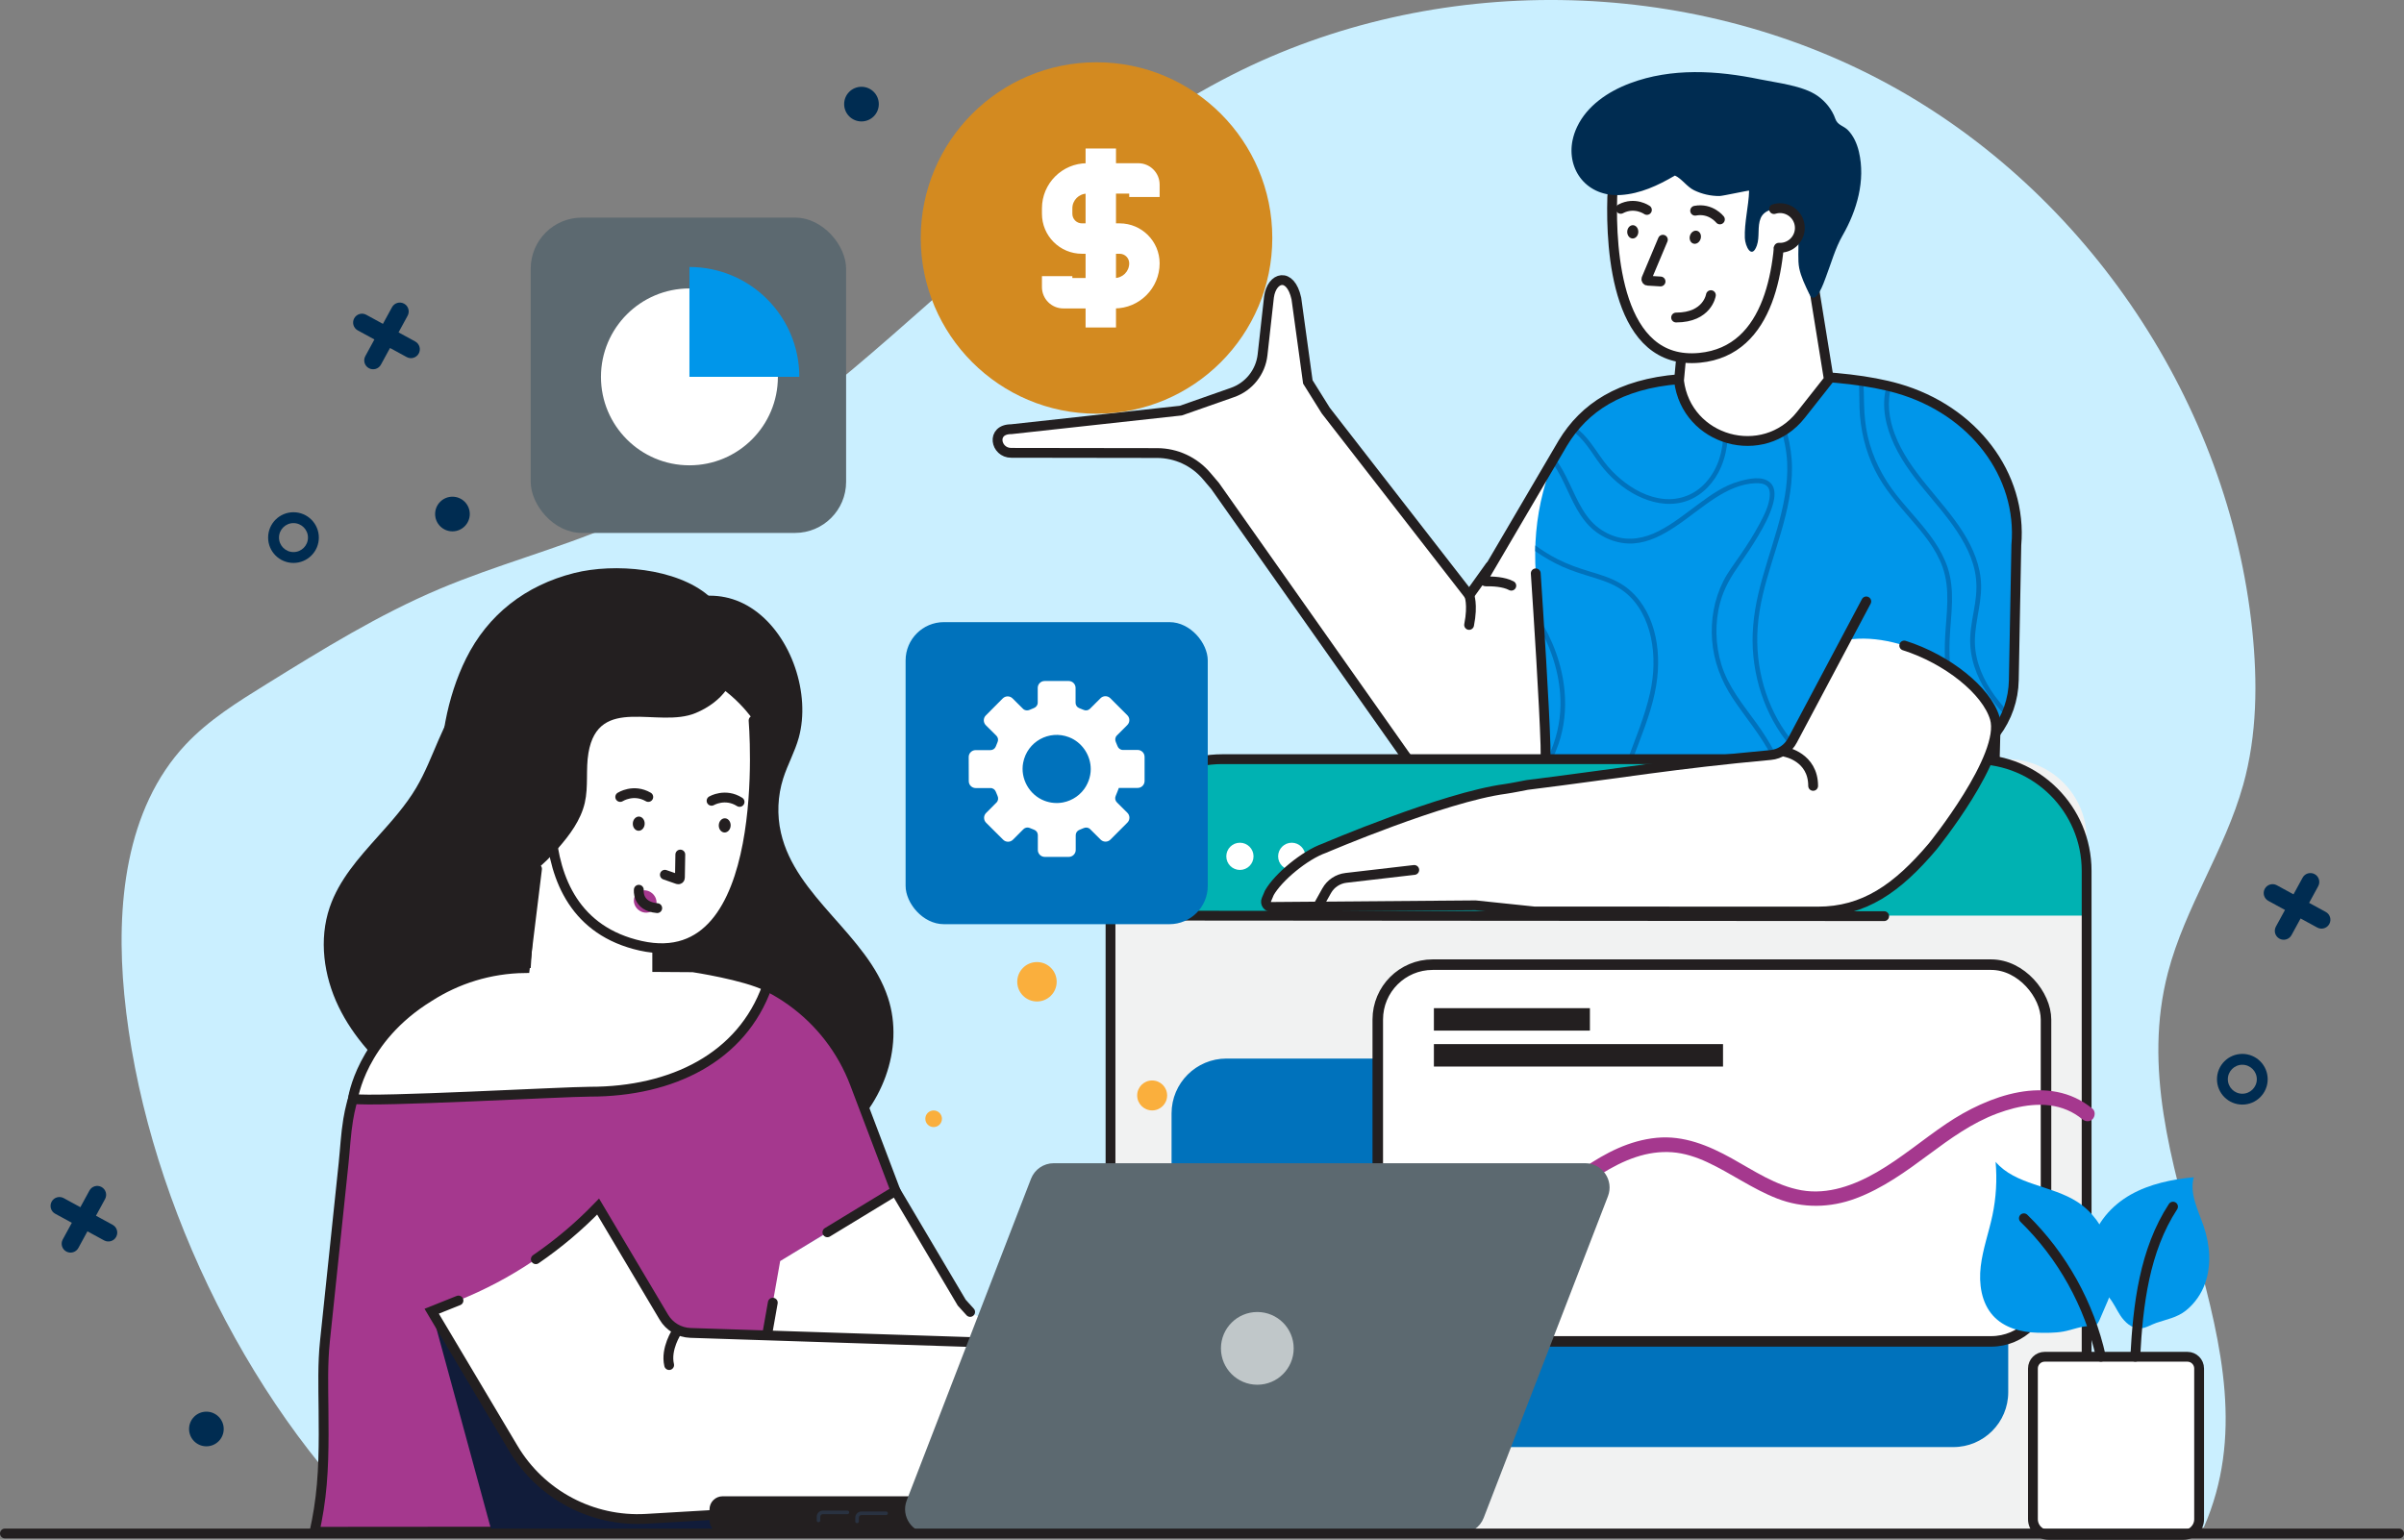 <?xml version="1.0" encoding="UTF-8"?><svg id="Livello_1" xmlns="http://www.w3.org/2000/svg" viewBox="0 0 685.36 439.12"><rect x="0" y="0" width="685.36" height="439.12" fill="#808080" stroke="none"/><defs><style>.cls-1{stroke:#0096ea;stroke-width:40px;}.cls-1,.cls-2{fill:none;}.cls-1,.cls-2,.cls-3{stroke-miterlimit:10;}.cls-2{stroke-linecap:round;stroke-width:2.8px;}.cls-2,.cls-3{stroke:#231f20;}.cls-3{stroke-width:3px;}.cls-3,.cls-4{fill:#fff;}.cls-5{fill:#faaf3d;}.cls-5,.cls-6,.cls-7,.cls-8,.cls-9,.cls-10,.cls-11,.cls-12,.cls-13,.cls-14,.cls-4,.cls-15,.cls-16,.cls-17,.cls-18{stroke-width:0px;}.cls-6{fill:#293241;}.cls-7{fill:#5c6970;}.cls-8{fill:#231f20;}.cls-9{fill:#111c3a;}.cls-10{fill:#d38a20;}.cls-11{fill:#caefff;}.cls-12{fill:#c0c7c9;}.cls-13{fill:#a5388e;}.cls-14{fill:#f1f2f2;}.cls-15{fill:#002c51;}.cls-16{fill:#00b2b2;}.cls-17{fill:#0096ea;}.cls-18{fill:#0072bc;}</style></defs><path class="cls-11" d="m639.5,223.9c3.99-14.29,4.13-29.4,2.6-44.16-6.69-64.57-46.81-124.76-103.84-155.78-57.03-31.02-129.36-31.99-187.2-2.52-64.85,33.04-108.82,99.54-175.75,128.12-16.37,6.99-33.71,11.5-50.11,18.44-17.26,7.3-33.27,17.21-49.2,27.08-8.18,5.07-16.47,10.21-23.06,17.23-17.29,18.4-19.92,46.18-17.51,71.32,5.29,54.97,33.94,115.53,73.85,153.69l519.01-1.74c22.55-51.57-24.46-103.79-10.22-158.24,4.86-18.59,16.25-34.93,21.42-53.44Z"/><path class="cls-4" d="m288.32,122.39l48.34-5.3,14.75-5.18c4.67-1.64,7.99-5.81,8.54-10.73l1.84-16.5c.79-5.74,6.1-7.23,7.8.43l3.27,23.79,5.12,8.19,40.9,52.66,5.92-8.27,40.16,28.74-17.92,25.12c-11.55,16.19-35.69,15.93-46.88-.5l-53.74-76.24-2.42-2.85c-3.52-4.15-8.68-6.54-14.12-6.55l-41.57-.06c-4.52.04-5.88-6.76,0-6.74Z"/><path class="cls-2" d="m464.96,190.22l-17.92,25.12c-11.55,16.19-35.69,15.93-46.88-.5l-53.74-76.24-2.42-2.85c-3.52-4.15-8.68-6.54-14.12-6.55l-41.57-.06c-4.52.04-5.88-6.76,0-6.74l48.34-5.3,14.75-5.18c4.67-1.64,7.99-5.81,8.54-10.73l1.84-16.5c.79-5.74,6.1-7.23,7.8.43l3.27,23.79,5.12,8.19,40.9,52.66,5.92-8.27"/><path class="cls-4" d="m422.37,165.15l22.63-37.73,53.34,28.01-35.94,38.59s-26.87-30.86-40.03-28.86Z"/><path class="cls-17" d="m567.56,259.96l1.33-50.86h0c3.3-4.36,5.14-9.65,5.24-15.12l.72-38.55c1.75-20.01-12.22-38.44-33.76-44.64-16.16-4.65-41.85-4.29-62.41-2.65-23.78,1.9-34.15,14.54-38.72,32.03-1.99,7.61-2.65,15.5-2.12,23.34.83,12.48,2.41,37.04,2.77,48.99.52,17.28-4.46,24.18-5.52,37.01l2.09,10.42,130.38.03Z"/><path class="cls-18" d="m561.7,181.67c.13-3.25.89-6.42,1.38-9.62.47-3.05.57-6.1-.06-9.13-.56-2.7-1.59-5.28-2.9-7.71-2.68-5-6.36-9.37-9.99-13.7-3.84-4.57-7.56-9.25-10.11-14.69-2.38-5.09-3.72-10.85-2.26-16.4.04-.15.08-.31.13-.46.44.1.87.21,1.3.32-1.28,4.42-.65,9.16.98,13.49,4.1,10.88,13.38,18.37,19.48,28,2.87,4.54,5.02,9.64,5.15,15.08.15,6.25-2.41,12.25-1.63,18.52.68,5.44,3.36,10.48,6.77,14.69.77.95,1.59,1.87,2.44,2.76-.17.45-.36.89-.56,1.33-.03-.03-.07-.07-.1-.1-3.89-3.99-7.18-8.73-8.88-14.07-.85-2.68-1.27-5.5-1.15-8.31Z"/><path class="cls-18" d="m490.56,107.38c.93,3.88,1.63,7.82,1.95,11.77.44,5.36-.08,10.9-2.66,15.7-2.17,4.02-5.75,7.28-10.24,8.4-4.34,1.08-8.88.09-12.82-1.88-4.17-2.09-7.79-5.27-10.59-8.98-2.49-3.31-4.61-7.35-8.17-9.66.27-.35.55-.7.84-1.04,1.77,1.19,3.21,2.78,4.5,4.46,1.39,1.81,2.61,3.74,3.98,5.56,1.39,1.84,3.01,3.52,4.78,4.99,3.42,2.86,7.66,5.14,12.15,5.58,4.53.45,8.86-1.2,11.93-4.57,7.42-8.14,5.3-20.52,2.98-30.28.46-.02.91-.05,1.37-.07Z"/><path class="cls-18" d="m541.95,226.95c-4.27-.27-8.51-1.12-12.59-2.4-3.73-1.17-7.4-2.68-10.77-4.69-1.34-.8-2.63-1.69-3.81-2.7-8.69-7.49-13.72-18.51-14.89-29.82-.62-6.01,0-11.98,1.36-17.85,1.47-6.35,3.65-12.5,5.43-18.77,1.74-6.11,3.12-12.42,2.83-18.81-.16-3.43-.9-6.76-1.82-10.06-.91-3.27-1.93-6.53-2.43-9.9-.24-1.6-.36-3.27-.3-4.94.44,0,.88,0,1.32,0-.19,5.78,1.94,11.31,3.33,16.87.77,3.1,1.25,6.25,1.27,9.46.03,3.08-.31,6.16-.86,9.19-2.24,12.34-8.07,23.9-8.93,36.51-.76,11.05,2.31,22.5,9.1,31.33,1.64,2.13,3.5,4.09,5.54,5.85,2.55,2.18,5.62,3.77,8.69,5.1,3.75,1.61,7.71,2.8,11.72,3.56,3.95.75,8.02,1.07,12.03.64,3.52-.37,7.11-1.41,9.95-3.59,1.36-1.04,2.5-2.35,3.36-3.82,1.16-1.98,2.05-4.42,1.47-6.72-.51-2.02-1.95-3.66-3.15-5.3-1.55-2.12-2.72-4.39-3.52-6.9-1.8-5.65-2.04-11.82-1.73-17.71.35-6.6,1.53-13.37-.74-19.77-1.85-5.21-5.49-9.54-9.06-13.67-3.79-4.38-7.62-8.74-10.22-13.96-2.76-5.55-4.17-11.58-4.4-17.76-.09-2.53-.03-5.19-.2-7.81.43.06.87.12,1.3.19.14,2.17.14,4.34.2,6.51.08,3.08.34,6.13,1.03,9.14,1.41,6.2,4.28,11.84,8.21,16.82,3.53,4.47,7.59,8.51,10.8,13.24,1.57,2.32,2.91,4.81,3.79,7.47,1.04,3.16,1.31,6.5,1.24,9.81-.08,3.58-.52,7.14-.67,10.71-.12,2.97-.06,5.96.24,8.92.3,3.01.88,6.03,1.96,8.87.92,2.43,2.35,4.46,3.88,6.53,1.28,1.73,2.42,3.58,2.54,5.79.13,2.38-.87,4.81-2.14,6.78-4.32,6.72-12.98,8.14-20.37,7.67Z"/><path class="cls-18" d="m501.69,251c4.64-4.31,7.18-10.21,7.62-16.5.46-6.52-1.32-12.97-4.23-18.77-3.01-6-7.39-11.01-11.08-16.57-3.33-5.03-5.44-10.58-5.9-16.62-.43-5.74.6-11.64,3.2-16.79,1.38-2.74,3.3-5.17,5.01-7.7,1.9-2.8,3.74-5.66,5.32-8.65,1.32-2.49,2.82-5.36,2.93-8.23.03-.9-.1-1.88-.79-2.53-.84-.79-2.15-.87-3.24-.84-4.21.13-8.15,2.02-11.61,4.27-3.88,2.52-7.41,5.52-11.26,8.09-3.56,2.38-7.52,4.49-11.87,4.81-4.65.34-9.46-1.65-12.69-4.96-3.81-3.9-5.6-9.23-8.06-13.98-.71-1.37-1.51-2.7-2.38-3.97.21-.49.42-.97.64-1.44.8,1.11,1.54,2.27,2.21,3.46,1.36,2.43,2.46,4.99,3.68,7.49,1.21,2.46,2.53,4.93,4.38,6.98,1.79,1.99,4.08,3.48,6.61,4.34,4.29,1.47,8.67.61,12.63-1.4,4.13-2.1,7.76-5.05,11.47-7.79,3.49-2.58,7.19-5.2,11.42-6.4,2.59-.74,6.67-1.76,8.95.32,1.75,1.59,1.34,4.32.75,6.35-.91,3.15-2.54,6.11-4.2,8.92-1.63,2.75-3.42,5.41-5.26,8.04-2.36,3.38-4.42,6.78-5.51,10.81-1.57,5.79-1.43,12.04.32,17.78,1.94,6.32,6.14,11.39,9.96,16.65,3.85,5.29,7.12,11.08,8.81,17.44,1.57,5.93,1.67,12.3-.32,18.15-.95,2.79-2.35,5.41-4.23,7.69-1.94,2.36-4.35,4.29-6.83,6.05-1.6,1.14-3.23,2.22-4.83,3.33h-2.41c3.64-2.54,7.51-4.8,10.77-7.83Z"/><path class="cls-18" d="m440.6,217.43c.24-.47.48-.93.7-1.41,2.27-4.71,3.53-9.78,3.58-15.02.07-7.78-2.26-15.38-6.06-22.13-.06-.97-.12-1.93-.18-2.87,4,6.36,6.71,13.5,7.4,21.05.47,5.1-.05,10.29-1.72,15.14-1,2.9-2.35,5.65-3.88,8.29.07-.98.13-2,.16-3.06Z"/><path class="cls-18" d="m459.2,236.43c.49-6.64,2.32-12.98,4.61-19.2,2.37-6.47,5.09-12.85,6.6-19.59,1.17-5.21,1.37-10.72.23-15.96-1.08-4.97-3.47-9.78-7.57-12.94-2.52-1.94-5.52-3.03-8.53-3.96-3.04-.94-6.08-1.82-8.99-3.13-2.76-1.23-5.4-2.74-7.88-4.49,0-.54.02-1.08.04-1.62,2,1.47,4.13,2.79,6.35,3.92,2.85,1.45,5.82,2.51,8.87,3.43,3.08.93,6.22,1.83,9,3.48,4.34,2.56,7.34,6.77,9,11.47,1.73,4.88,2.11,10.24,1.55,15.37-.69,6.36-2.9,12.44-5.15,18.39-2.38,6.31-4.91,12.62-6.11,19.28-1.11,6.13-1.11,12.46-.17,18.61.48,3.16,1.19,6.28,2.11,9.34h-1.39c-.38-1.31-.73-2.62-1.04-3.95-1.4-6.03-1.99-12.27-1.54-18.45Z"/><path class="cls-2" d="m437.83,163.51c.83,12.48,2.41,37.04,2.77,48.99.52,17.28-4.46,24.18-5.52,37.01l2.09,10.42,130.38.03,1.33-50.86h0c3.3-4.36,5.14-9.65,5.24-15.12l.72-38.55c1.75-20.01-12.22-38.44-33.76-44.64-16.16-4.65-41.85-4.29-62.41-2.65-16.89,1.35-27.01,8.11-33.1,18.18l-22.53,38.4c-.29.49.07,1.11.64,1.09,1.8-.04,5.03.07,7.18,1.22"/><path class="cls-4" d="m521.39,108.21l-7.95,10.08c-10.76,13.65-32.65,7.53-34.77-9.72h0l3.78-40.7h32.42l6.52,40.34Z"/><path class="cls-2" d="m521.39,108.21l-7.95,10.08c-10.76,13.65-32.65,7.53-34.77-9.72h0l3.78-40.7h32.42l6.52,40.34Z"/><path class="cls-4" d="m464.81,39.73c-3.28,4.9-5,10.67-5.17,16.56-.44,15.16,1.31,48.02,24.9,45.75,20.4-1.96,23.3-26.63,22.97-42.86-.24-11.86-7.12-22.7-17.97-27.48-7.82-3.44-17.06-3.44-24.73,8.03Z"/><path class="cls-2" d="m464.81,39.73c-3.28,4.9-5,10.67-5.17,16.56-.44,15.16,1.31,48.02,24.9,45.75,20.4-1.96,23.3-26.63,22.97-42.86-.24-11.86-7.12-22.7-17.97-27.48-7.82-3.44-17.06-3.44-24.73,8.03Z"/><path class="cls-2" d="m474.07,68.36l-4.67,11.11c-.11.27.07.57.36.58l3.65.22"/><path class="cls-2" d="m487.76,84.17s-.96,6.38-9.92,6.38"/><path class="cls-2" d="m469.52,59.87s-3.45-2.43-7.47-.31"/><path class="cls-2" d="m490.33,62.57s-2.59-3.33-7.06-2.48"/><path class="cls-8" d="m463.91,66.05c-.04,1.04.63,1.92,1.5,1.96.87.04,1.62-.78,1.66-1.83.04-1.04-.63-1.92-1.5-1.96s-1.62.78-1.66,1.83Z"/><path class="cls-8" d="m481.8,67.19c-.31,1,.12,2.02.96,2.28.84.26,1.76-.35,2.07-1.35.31-1-.12-2.02-.96-2.28-.84-.26-1.76.35-2.07,1.35Z"/><path class="cls-15" d="m448.33,39.98c.26-1.26.68-2.55,1.29-3.82,2.86-6.03,8.83-10.07,15.08-12.41,11.86-4.46,24.84-3.65,37.03-1.13,4.97,1.03,12.22,1.78,16.4,4.69,2.3,1.6,4.2,3.96,5.11,6.59.65,1.85,2.34,1.93,3.59,3.21,1.63,1.66,2.6,3.93,3.13,6.17,1.92,8.19-.57,16.76-4.67,23.89-2.08,3.61-3.26,7.97-4.75,11.86-.5,1.3-2.91,8.64-4.75,4.76-1.1-2.31-2.34-4.81-2.85-7.33-.92-4.55,1.32-12.63-3.14-15.84-2.34-1.69-6.62-1.28-7.84,1.57-1.02,2.39-.22,5.36-1.1,7.83-1.46,4.08-3.33.18-3.42-2.14-.17-4.44,1.08-9.03,1.22-13.5,0-.16-7.49,1.51-8.44,1.52-2.5.02-5-.55-7.25-1.64-2.02-.97-3.56-3.35-5.42-4.17-.02,0-.04-.02-.06-.02-4.79,2.83-9.91,5.19-15.41,5.54-9.61.61-15.49-7.1-13.76-15.62Z"/><path class="cls-4" d="m502.09,66.73c.95,2.97,4.13,4.61,7.1,3.66,2.97-.95,4.61-4.13,3.66-7.1-.95-2.97-4.13-4.61-7.1-3.66-2.97.95-4.61,4.13-3.66,7.1Z"/><path class="cls-2" d="m507.12,70.65c.68.04,1.38-.04,2.07-.26,2.97-.95,4.61-4.13,3.66-7.1-.95-2.97-4.13-4.61-7.1-3.66"/><path class="cls-2" d="m418.83,169.63s1.18,2.66,0,8.59"/><polygon class="cls-9" points="568.89 209.1 567.56 259.96 492.32 259.94 568.89 209.1"/><path class="cls-14" d="m339.33,216.5h232.83c12.54,0,22.72,10.18,22.72,22.72v198.1h-278.28v-198.1c0-12.54,10.18-22.72,22.72-22.72Z"/><path class="cls-16" d="m562.61,216.5h-213.73c-17.82,0-32.27,14.45-32.27,32.27v12.34h278.28v-12.34c0-17.82-14.45-32.27-32.27-32.27Z"/><circle class="cls-4" cx="338.71" cy="244.21" r="3.88"/><circle class="cls-4" cx="353.49" cy="244.21" r="3.88"/><path class="cls-4" d="m372.14,244.21c0,2.14-1.74,3.88-3.88,3.88s-3.88-1.74-3.88-3.88,1.74-3.88,3.88-3.88,3.88,1.74,3.88,3.88Z"/><rect class="cls-18" x="334" y="301.88" width="238.53" height="110.8" rx="15.65" ry="15.65"/><path class="cls-2" d="m594.88,435.92v-187.58c0-17.58-14.26-31.84-31.84-31.84h-214.6c-17.58,0-31.84,14.26-31.84,31.84v187.58"/><line class="cls-2" x1="316.6" y1="261.11" x2="537.16" y2="261.27"/><path class="cls-4" d="m526.5,182.48l-15.47,28.63c-1.23,2.38-3.59,3.97-6.26,4.21-27.53,2.51-42.44,5.17-69.43,8.54h0s-4.57.91-6.11,1.12c-17.66,2.34-51.65,16.91-51.65,16.91-5.66,1.99-13.17,8.28-15.7,12.72l-.84,1.98c-.43,1,.35,2.11,1.44,2.05l58.18-.46,16.54,1.73v.02s.04,0,.11,0l.15.03v-.03c5.37,0,80.76.03,80.76.03,13.18,0,22.62-6.57,32.76-18.54,0,0,20.91-25.83,17.73-36.58-3.39-11.46-25.47-25.11-42.18-22.36Z"/><path class="cls-2" d="m532.06,171.51l-21.03,39.6c-1.23,2.38-3.59,3.97-6.26,4.21-27.53,2.51-42.44,5.17-69.43,8.54h0s-4.57.91-6.11,1.12c-17.66,2.34-51.65,16.91-51.65,16.91-5.66,1.99-13.17,8.28-15.7,12.72l-.84,1.98c-.43,1,.35,2.11,1.44,2.05l58.18-.46,16.54,1.73v.02s.04,0,.11,0l.15.03v-.03c5.37,0,80.76.03,80.76.03,13.18,0,22.62-6.57,32.76-18.54,0,0,20.91-25.83,17.73-36.58-2.34-7.91-13.59-16.87-25.83-20.75"/><path class="cls-2" d="m509.04,214.46s7.87,1.43,7.87,9.66"/><path class="cls-2" d="m375.73,258.49l2.48-4.45c1.14-2.05,3.2-3.42,5.53-3.69l19.45-2.26"/><path class="cls-10" d="m362.72,67.87c0,27.68-22.44,50.11-50.11,50.11s-50.11-22.44-50.11-50.11,22.44-50.11,50.11-50.11,50.11,22.44,50.11,50.11Z"/><path class="cls-4" d="m317.74,87.96h-14.6c-3.36,0-6.09-2.73-6.09-6.09v-3.12h8.67v.54h12.02c2.31,0,4.19-1.88,4.19-4.19,0-1.51-1.22-2.73-2.73-2.73h-10.76c-6.28,0-11.39-5.11-11.39-11.4v-1.56c0-7.09,5.77-12.86,12.86-12.86h14.6c3.36,0,6.09,2.73,6.09,6.09v3.54h-8.67v-.96h-12.02c-2.31,0-4.19,1.88-4.19,4.19v1.56c0,1.51,1.22,2.73,2.73,2.73h10.76c6.28,0,11.39,5.11,11.39,11.4,0,7.09-5.77,12.86-12.86,12.86Z"/><rect class="cls-4" x="309.49" y="42.35" width="8.67" height="51.04"/><circle class="cls-5" cx="266.17" cy="319.05" r="2.37"/><circle class="cls-5" cx="295.63" cy="279.98" r="5.62"/><circle class="cls-5" cx="328.47" cy="312.4" r="4.27"/><rect class="cls-18" x="258.18" y="177.42" width="86.14" height="86.14" rx="10.92" ry="10.92"/><path class="cls-4" d="m326.31,215.84c0-1.09-.88-1.97-1.97-1.97h-4.21c-.7,0-1.3-.45-1.54-1.1-.15-.39-.31-.78-.48-1.16-.29-.63-.19-1.38.31-1.87l2.97-2.98c.77-.77.77-2.02,0-2.79l-4.85-4.85c-.77-.77-2.02-.77-2.79,0l-3,3c-.47.47-1.18.61-1.79.34-.43-.18-.89-.37-1.29-.52-.62-.24-1.03-.84-1.03-1.51v-4.25c0-1.09-.88-1.97-1.97-1.97h-6.85c-1.09,0-1.97.88-1.97,1.97v4.21c0,.7-.45,1.29-1.1,1.54-.41.16-.82.33-1.22.51-.63.29-1.38.19-1.87-.3l-2.99-2.97c-.77-.77-2.02-.76-2.79,0l-4.83,4.86c-.77.77-.76,2.02,0,2.79l3.01,2.99c.47.47.61,1.18.35,1.79-.18.43-.37.89-.52,1.29-.24.62-.84,1.03-1.51,1.03h-4.25c-1.09.01-1.97.9-1.96,1.99l.02,6.86c0,1.09.89,1.97,1.98,1.97h4.21c.7-.01,1.3.44,1.54,1.09.15.39.31.78.48,1.16.29.63.19,1.38-.3,1.87l-2.97,2.98c-.77.77-.76,2.02,0,2.79l4.86,4.84c.77.77,2.02.77,2.79,0l2.99-3c.47-.47,1.18-.61,1.79-.35.43.18.89.37,1.29.52.62.24,1.03.84,1.03,1.51v4.25c0,1.09.89,1.97,1.98,1.97h6.85c1.09-.01,1.97-.9,1.97-1.98v-4.21c0-.7.44-1.3,1.09-1.54.39-.15.78-.31,1.16-.48.63-.29,1.38-.19,1.87.31l2.98,2.97c.77.77,2.02.77,2.79,0l4.84-4.85c.77-.77.77-2.02,0-2.79l-3-2.99c-.47-.47-.61-1.18-.35-1.79.44-1.03.89-2.25.91-2.32h5.37c1.09,0,1.97-.89,1.97-1.98v-6.86Zm-16.65,8.31c-1.43,2.48-3.88,4.17-6.62,4.69-1.71.32-3.54.19-5.3-.49-4.29-1.65-6.9-6.29-6.05-10.81,1.14-6.06,7.42-9.48,13.06-7.31.27.1.53.22.78.34,3.31,1.64,5.44,5.11,5.43,8.77,0,.56-.05,1.13-.16,1.69-.21,1.14-.61,2.18-1.15,3.11Z"/><rect class="cls-3" x="392.79" y="275.1" width="190.51" height="107.44" rx="15.65" ry="15.65"/><path class="cls-13" d="m378.46,360.14c16.48,3.34,33.8,1.17,48.99-6.02,7.22-3.41,13.53-8.19,19.92-12.92,5.88-4.36,12.01-8.91,19.04-11.23,3.34-1.1,6.79-1.63,10.31-1.37,3.46.25,6.85,1.37,9.98,2.82,6.81,3.16,12.92,7.66,19.95,10.38,7.31,2.84,15.12,2.7,22.44-.04,7.65-2.86,14.31-7.69,20.82-12.52,6.12-4.54,12.26-9,19.46-11.69,6.26-2.34,13.59-3.7,19.97-.99,1.53.65,2.99,1.54,4.27,2.6.87.72,2.1.85,2.96,0,.74-.74.87-2.23,0-2.96-12.43-10.27-29.88-3.71-41.67,4.25-6.68,4.51-12.81,9.77-19.81,13.82-6.47,3.73-13.94,6.51-21.51,5.17-7.29-1.29-13.52-5.57-19.88-9.1-6.61-3.67-13.73-6.62-21.45-5.86-15.55,1.53-26.84,14.08-39.42,21.95-14.02,8.76-30.95,12.49-47.36,10.64-1.98-.22-3.95-.55-5.91-.95-1.11-.22-2.26.32-2.57,1.46-.28,1.03.35,2.35,1.46,2.57h0Z"/><rect class="cls-8" x="408.79" y="287.51" width="44.48" height="6.4"/><rect class="cls-8" x="408.79" y="297.76" width="82.43" height="6.4"/><rect class="cls-7" x="151.3" y="62.06" width="89.92" height="89.92" rx="14.57" ry="14.57"/><circle class="cls-4" cx="196.55" cy="107.48" r="25.22"/><path class="cls-17" d="m196.55,76.14v31.33h31.33c0-17.31-14.03-31.33-31.33-31.33Z"/><path class="cls-15" d="m639.27,300.55c-3.99,0-7.23,3.24-7.23,7.23s3.24,7.23,7.23,7.23,7.23-3.24,7.23-7.23-3.24-7.23-7.23-7.23Zm0,11.36c-2.28,0-4.13-1.85-4.13-4.13s1.85-4.13,4.13-4.13,4.13,1.85,4.13,4.13-1.85,4.13-4.13,4.13Z"/><path class="cls-15" d="m83.67,146.08c-3.99,0-7.23,3.24-7.23,7.23s3.24,7.23,7.23,7.23,7.23-3.24,7.23-7.23-3.24-7.23-7.23-7.23Zm0,11.36c-2.28,0-4.13-1.85-4.13-4.13s1.85-4.13,4.13-4.13,4.13,1.85,4.13,4.13-1.85,4.13-4.13,4.13Z"/><circle class="cls-15" cx="58.84" cy="407.52" r="4.94"/><circle class="cls-15" cx="128.99" cy="146.59" r="4.94"/><path class="cls-15" d="m250.54,29.69c0,2.73-2.21,4.94-4.94,4.94s-4.94-2.21-4.94-4.94,2.21-4.94,4.94-4.94,4.94,2.21,4.94,4.94Z"/><path class="cls-15" d="m118.37,97.38l-4.75-2.59,2.59-4.75c.67-1.23.22-2.77-1.01-3.44-1.23-.67-2.77-.22-3.44,1.01l-2.59,4.75-4.75-2.59c-1.23-.67-2.77-.22-3.44,1.01-.67,1.23-.22,2.77,1.01,3.44l4.75,2.59-2.59,4.75c-.67,1.23-.22,2.77,1.01,3.44,1.23.67,2.77.22,3.44-1.01l2.59-4.75,4.75,2.59c1.23.67,2.77.22,3.44-1.01.67-1.23.22-2.77-1.01-3.44Z"/><path class="cls-15" d="m32.11,349.29l-4.75-2.59,2.59-4.75c.67-1.23.22-2.77-1.01-3.44-1.23-.67-2.77-.22-3.44,1.01l-2.59,4.75-4.75-2.59c-1.23-.67-2.77-.22-3.44,1.01-.67,1.23-.22,2.77,1.01,3.44l4.75,2.59-2.59,4.75c-.67,1.23-.22,2.77,1.01,3.44,1.23.67,2.77.22,3.44-1.01l2.59-4.75,4.75,2.59c1.23.67,2.77.22,3.44-1.01.67-1.23.22-2.77-1.01-3.44Z"/><path class="cls-15" d="m663.06,260.07l-4.75-2.59,2.59-4.75c.67-1.23.22-2.77-1.01-3.44-1.23-.67-2.77-.22-3.44,1.01l-2.59,4.75-4.75-2.59c-1.23-.67-2.77-.22-3.44,1.01-.67,1.23-.22,2.77,1.01,3.44l4.75,2.59-2.59,4.75c-.67,1.23-.22,2.77,1.01,3.44,1.23.67,2.77.22,3.44-1.01l2.59-4.75,4.75,2.59c1.23.67,2.77.22,3.44-1.01.67-1.23.22-2.77-1.01-3.44Z"/><path class="cls-8" d="m156.32,205.76c9.22-16.35,37.3-46.93,58.72-31.79,10.69,7.55,16.08,24,12.69,36.38-1.1,4-3.18,7.67-4.44,11.62-1.59,4.99-1.82,10.42-.65,15.53,4.2,18.39,24.62,29.1,30.51,47.02,4.81,14.63-1.87,31.64-14.2,40.86-12.33,9.22-29.2,11.13-44.05,7.06-12.2-3.34-26.71-8.44-33.45-19.78-11.99-20.17-14.37-44.54-14.76-68-.1-5.73-.09-11.51.97-17.14,1.45-7.71,4.81-14.92,8.67-21.75Z"/><path class="cls-4" d="m318.13,377.16l-36.36-1.19c-3.13-.1-5.99-1.79-7.59-4.49l-18.74-31.54-48.17,28.63,24,40.33c7.88,13.25,22.49,20.99,37.88,20.09l48.99-2.88v-48.95Z"/><path class="cls-8" d="m107.74,238.55c-5.56,6.21-11.08,12.39-13.74,20.19-3.14,9.2-1.71,19.55,2.51,28.31,4.22,8.75,11.02,16.04,18.57,22.16,3.82,3.09,7.95,5.97,12.67,7.35,14.24,4.15,36.17,2.18,40.7-15.25,1.19-4.6-.09-11.04-.35-15.8-.38-6.92-1.45-13.79-2.8-20.59-4.22-21.15-3.71-43.51-13.4-63.08-1.96-3.96-4.78-8.2-9.15-8.86-4.03-.61-7.82,2.13-10.43,5.25-6.4,7.64-8.6,17.91-13.69,26.48-2.98,5.02-6.94,9.43-10.88,13.83Z"/><path class="cls-13" d="m89.68,436.84c.46-2.12.86-4.25,1.2-6.38,1.52-9.42,1.44-19.01,1.35-28.55-.06-6.52-.27-12.96.41-19.44.69-6.55,1.37-13.09,2.06-19.64,1.08-10.35,2.17-20.7,3.25-31.04.43-4.13.63-8.37,1.31-12.47,4.1-24.71,25.33-42.93,50.38-43.24l23.28-.29c.6,0,1.19,0,1.78,0l22.87.07c20.65.78,38.83,13.84,46.15,33.17l11.59,30.59-32.89,20.01-7.69,43.38-1.36,33.73-123.7.1Z"/><path class="cls-2" d="m220.32,371.5l-5.58,31.5-1.36,33.73-123.7.1c.46-2.12.86-4.25,1.2-6.38,1.52-9.42,1.44-19.01,1.35-28.55-.06-6.52-.27-12.96.41-19.44.69-6.55,1.37-13.09,2.06-19.64,1.08-10.35,2.17-20.7,3.25-31.04.43-4.13.63-8.37,1.31-12.47,4.1-24.71,25.33-42.93,50.38-43.24l23.28-.29c.6,0,1.19,0,1.78,0l22.87.07c20.65.78,38.83,13.84,46.15,33.17l11.59,30.59-19.43,11.82"/><polygon class="cls-4" points="150.56 287.69 188.45 287.69 182.85 227.38 154.41 227.38 150.56 287.69"/><path class="cls-4" d="m168.21,311.33c-7.51,0-61.14,3.01-67.6,2.06,0,0,2.25-17.14,21.7-29.1,7.94-5.11,17.32-8.09,27.32-8.21l23.28-.29c.6,0,1.19,0,1.78,0l22.87.07h0c7.51.28,14.68,2.2,21.13,5.44-7.21,20.24-27.04,30.04-50.49,30.04Z"/><path class="cls-2" d="m187.37,270.41v5.37l10.2.07s14.68,2.2,21.13,5.44c-7.21,20.24-27.04,30.04-50.49,30.04-7.51,0-61.14,3.01-67.6,2.06,0,0,2.25-17.14,21.7-29.1,7.94-5.11,17.32-8.09,27.32-8.21l3.47-28.3"/><path class="cls-9" d="m185.91,261.28c-.12-.34-1.98-.36-2.33-.44-1.86-.44-3.55-1.43-5.21-2.36-1.35-.76-4.56-2.12-5.3-3.51.27.5.55.99.85,1.48,2.64,4.36,7.29,9.4,12.53,10.53-.11-1.14-.21-2.27-.32-3.41-.07-.73-.05-1.52-.21-2.24,0-.02,0-.04-.02-.06Z"/><polygon class="cls-9" points="123.08 373.94 221.84 437.32 140.25 437.04 123.08 373.94"/><path class="cls-4" d="m346.32,380.21c-1.12-.43-2.34.23-3.38.84-4.85,2.83-11.01,5.03-15.91,2.27-4.58-2.58-10.95-6.48-9.68-11.58,0,0,1.29-13.87-.61-11.6-2.89,3.45-4.45,9.56-6.74,13.86-2.52,4.74-6.08,8.5-10.91,9.45l-102.24-3.33c-3.13-.1-5.99-1.79-7.59-4.49l-18.74-31.54h0c-11.23,11.64-24.8,20.77-39.81,26.78l-7.64,3.06,23.28,39.11c7.88,13.25,22.49,20.99,37.88,20.09l110.11-6.46h0c.8-.09,15.55-2.16,22.48-4.97,7.5-3.04,14.74-6.75,21.58-11.07,1.81-1.14,3.68-2.42,4.58-4.37.9-1.95.66-4.22,1-6.34.51-3.23,2.35-6.07,3.61-9.09,1.26-3.02,1.89-6.68.09-9.41-.34-.52-.78-1-1.36-1.22Z"/><path class="cls-2" d="m130.71,370.88l-7.64,3.06,23.28,39.11c7.88,13.25,22.49,20.99,37.88,20.09l110.11-6.46h0c.8-.09,15.55-2.16,22.48-4.97,7.5-3.04,14.74-6.75,21.58-11.07,1.81-1.14,3.68-2.42,4.58-4.37.9-1.95.66-4.22,1-6.34.51-3.23,2.35-6.07,3.61-9.09,1.26-3.02,1.89-6.68.09-9.41-.34-.52-.78-1-1.36-1.22-1.12-.43-2.34.23-3.38.84-4.85,2.83-11.01,5.03-15.91,2.27-4.58-2.58-10.95-6.48-9.68-11.58,0,0,1.29-13.87-.61-11.6-2.89,3.45-4.45,9.56-6.74,13.86-2.52,4.74-6.08,8.5-10.91,9.45l-102.24-3.33c-3.13-.1-5.99-1.79-7.59-4.49l-18.74-31.54h0c-5.41,5.61-11.36,10.63-17.76,15.01"/><path class="cls-4" d="m165.19,229.4c-.63,4.58-4.86,7.79-9.44,7.16s-7.79-4.86-7.16-9.44,4.86-7.79,9.44-7.16c4.58.63,7.79,4.86,7.16,9.44Z"/><path class="cls-2" d="m165.19,229.4c-.63,4.58-4.86,7.79-9.44,7.16s-7.79-4.86-7.16-9.44,4.86-7.79,9.44-7.16c4.58.63,7.79,4.86,7.16,9.44Z"/><path class="cls-4" d="m160.07,207.51s-15.84,53.6,22.56,62.19c38.4,8.59,32.21-64.24,32.21-64.24,0,0-22.67-34.59-54.77,2.04Z"/><path class="cls-2" d="m157.04,236.64c1.09,14.11,6.95,28.9,25.59,33.07,38.4,8.59,32.21-64.24,32.21-64.24"/><path class="cls-2" d="m193.95,243.7l-.11,6.62c0,.31-.31.53-.6.43l-3.69-1.29"/><path class="cls-2" d="m202.86,228.37s3.89-2.29,7.99.32"/><path class="cls-2" d="m176.82,227.28s3.79-2.44,8,0"/><path class="cls-8" d="m208.3,235.45c-.04,1.12-.84,1.99-1.77,1.96-.93-.04-1.66-.97-1.61-2.09.04-1.12.84-1.99,1.77-1.96.93.04,1.66.97,1.61,2.09Z"/><path class="cls-8" d="m183.79,234.96c-.04,1.12-.84,1.99-1.77,1.96-.93-.04-1.66-.97-1.61-2.09.04-1.12.84-1.99,1.77-1.96.93.04,1.66.97,1.61,2.09Z"/><path class="cls-13" d="m186.49,259.25c-1.1,1.3-3.13,1.38-4.54.18-1.41-1.19-1.66-3.21-.56-4.51s3.13-1.38,4.54-.18c1.41,1.19,1.66,3.21.56,4.51Z"/><path class="cls-2" d="m182.12,253.73s-.61,4.74,5.25,5.25"/><path class="cls-8" d="m129.15,235.91c-1.25-3.87-3.21-7.37-3.44-11.44-.67-12.14,1.69-25.65,7.15-36.64,6.22-12.54,16.93-20.9,30.83-24.41,11.47-2.9,29.18-1.43,38.38,6.53,11.45,9.91,11.69,26.93-3.74,33.39-10.69,4.47-27.73-5.38-30.57,11.38-.8,4.7.03,9.57-1.04,14.22-1.14,4.95-4.33,9.24-7.75,13.12-3.84,4.37-8.37,8.61-14.15,10.04-4.09,1.02-10.49.19-13.06-3.48-2.26-3.23-1.37-8.86-2.61-12.7Z"/><polyline class="cls-2" points="255.31 339.61 274.18 371.49 276.58 374.14"/><path class="cls-2" d="m192.96,379.74s-3.29,4.89-2.19,9.55"/><path class="cls-8" d="m206.01,426.72h73.52c1.99,0,3.6,1.61,3.6,3.6v3.4c0,1.99-1.61,3.6-3.6,3.6h-73.52c-2.06,0-3.73-1.67-3.73-3.73v-3.15c0-2.06,1.67-3.73,3.73-3.73Z"/><path class="cls-7" d="m416.51,437.32h-151.54c-4.87,0-8.22-4.89-6.47-9.43l35.43-91.72c1.03-2.67,3.6-4.44,6.47-4.44h151.54c4.87,0,8.22,4.89,6.47,9.43l-35.43,91.72c-1.03,2.67-3.6,4.44-6.47,4.44Z"/><path class="cls-12" d="m368.82,384.53c0,5.73-4.64,10.37-10.37,10.37s-10.37-4.64-10.37-10.37,4.64-10.37,10.37-10.37,10.37,4.64,10.37,10.37Z"/><path class="cls-6" d="m244.35,434.38c.28,0,.51-.23.51-.51v-1.07c0-.4.33-.73.73-.73h7.03c.28,0,.51-.23.51-.51s-.23-.51-.51-.51h-7.03c-.97,0-1.76.79-1.76,1.76v1.07c0,.28.23.51.51.51Z"/><path class="cls-6" d="m233.35,434.11c.28,0,.51-.23.51-.51v-1.06c0-.4.33-.73.73-.73h7.01c.28,0,.51-.23.51-.51s-.23-.51-.51-.51h-7.01c-.97,0-1.75.79-1.75,1.75v1.06c0,.28.23.51.51.51Z"/><path class="cls-4" d="m584.04,386.91h38.42c2.47,0,4.48,2.01,4.48,4.48v42.97c0,1.85-1.5,3.35-3.35,3.35h-40.68c-1.85,0-3.35-1.5-3.35-3.35v-42.97c0-2.47,2.01-4.48,4.48-4.48Z" transform="translate(1206.51 824.63) rotate(180)"/><path class="cls-2" d="m584.04,386.91h38.42c2.47,0,4.48,2.01,4.48,4.48v42.97c0,1.85-1.5,3.35-3.35,3.35h-40.68c-1.85,0-3.35-1.5-3.35-3.35v-42.97c0-2.47,2.01-4.48,4.48-4.48Z" transform="translate(1206.51 824.63) rotate(180)"/><path class="cls-17" d="m596.19,355.03c1.25-6.14,5.8-11.26,11.25-14.34,5.46-3.08,11.75-4.35,17.99-4.97-1.3,4.66,1.26,9.4,2.82,13.99,1.79,5.25,2.26,11.1.39,16.33-1.07,3-2.98,5.72-5.47,7.71-2.53,2.02-5.45,2.48-8.43,3.51-1.54.53-2.97,1.51-4.6,1.58-2.37.1-4.37-1.75-5.67-3.73-1.07-1.64-1.87-3.47-3.11-5.01-1.17-1.45-2.54-2.54-3.47-4.21-1.83-3.25-2.46-7.2-1.71-10.86Z"/><path class="cls-17" d="m564.69,361.14c.58-4.93,2.3-9.65,3.33-14.51,1.06-5.01,1.36-10.19.91-15.29,5.68,6.63,15.95,6.67,23.28,11.4,4.31,2.78,7.37,7.17,9,11.99,1.82,5.37,1.94,10.92-.27,16.17-.1.23-.2.47-.3.7-.67,1.55-1.34,3.1-2,4.65-.33.76-.75,1.61-1.55,1.86-.36.11-.74.08-1.11.07-2.67-.07-5.15,1.09-7.74,1.55-2.33.42-4.99.4-7.36.34-4.62-.12-9.51-1.34-12.7-4.89-3.32-3.69-4.07-9.09-3.49-14.02Z"/><path class="cls-2" d="m619.51,344.11c-8.14,12.46-9.99,27.93-10.76,42.8"/><path class="cls-2" d="m576.99,347.43c10.93,10.66,18.66,24.57,21.96,39.48"/><line class="cls-2" x1="1.4" y1="437.32" x2="683.96" y2="437.32"/><rect class="cls-1" x="-205.58" y="-1332.72" width="956.89" height="2683.58"/></svg>